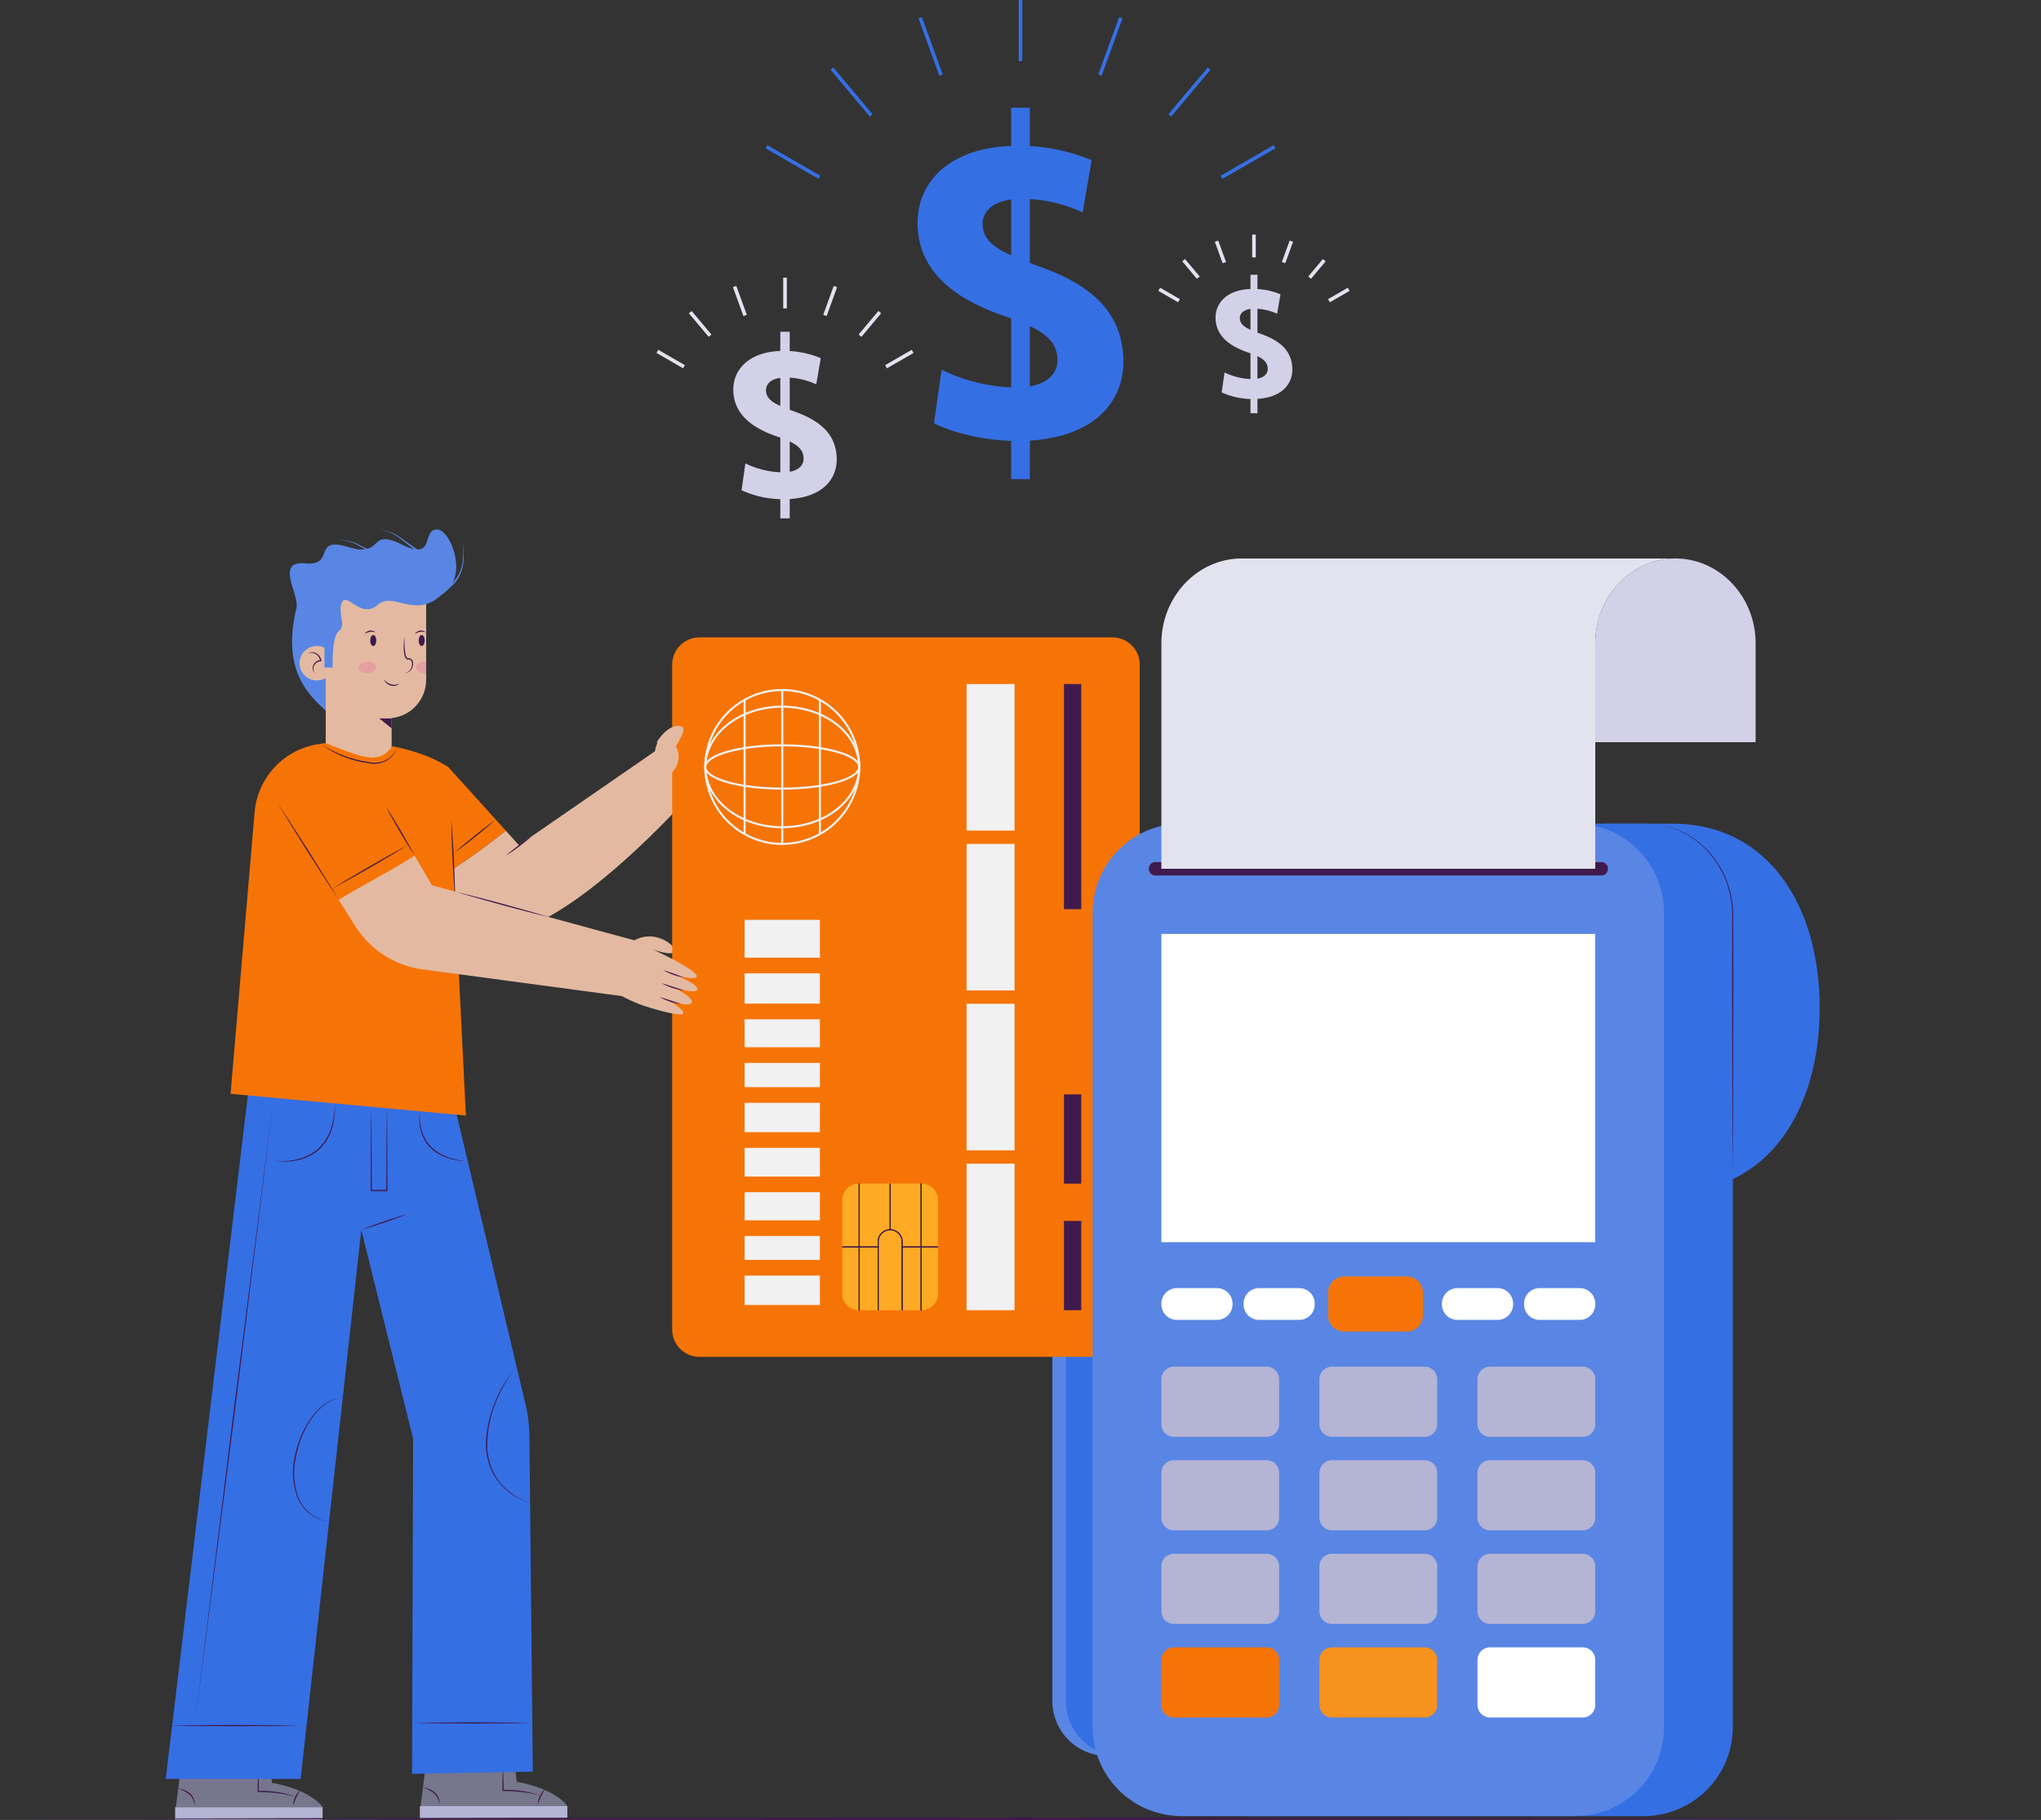 <svg id="Grupo_4021" data-name="Grupo 4021" xmlns="http://www.w3.org/2000/svg" xmlns:xlink="http://www.w3.org/1999/xlink" width="565.491" height="504.173" viewBox="0 0 565.491 504.173">
  <rect x="0" y="0" width="565.491" height="504.173" fill="#333333" stroke="none"/>
  <defs>
    <clipPath id="clip-path">
      <rect id="Rectángulo_4726" data-name="Rectángulo 4726" width="565.491" height="504.173" fill="none"/>
    </clipPath>
    <clipPath id="clip-path-2">
      <path id="Trazado_4238" data-name="Trazado 4238" d="M82.7,124.607a10.827,10.827,0,0,0-10.787,10.85v21.1A10.655,10.655,0,0,0,82.7,167.2h6.244a10.655,10.655,0,0,0,10.787-10.648v-21.1a10.827,10.827,0,0,0-10.787-10.85Z" transform="translate(-71.91 -124.607)" fill="none"/>
    </clipPath>
  </defs>
  <g id="Grupo_4016" data-name="Grupo 4016">
    <g id="Grupo_4015" data-name="Grupo 4015" clip-path="url(#clip-path)">
      <path id="Trazado_4174" data-name="Trazado 4174" d="M247.518,436.262h10.423V196.744H247.518a15.2,15.2,0,0,0-15.195,15.194V421.067a15.2,15.2,0,0,0,15.195,15.195" transform="translate(59.254 50.18)" fill="#5986e4"/>
      <path id="Trazado_4175" data-name="Trazado 4175" d="M250.486,436.262h10.423V196.744H250.486a15.2,15.2,0,0,0-15.195,15.194V421.067a15.2,15.2,0,0,0,15.195,15.195" transform="translate(60.011 50.18)" fill="#356fe4"/>
      <path id="Trazado_4176" data-name="Trazado 4176" d="M145.534,210.375s5.29,1.851,5.99.5-6.148-7.163-12.522-2.231" transform="translate(35.453 52.717)" fill="#e3baa1"/>
      <path id="Trazado_4177" data-name="Trazado 4177" d="M73.934,167.076c-4.985-4.55-12.2-11.452-8.123-28.4.941-3.765-6.1-13.221,2.442-12.415s1.795-7.666,11.913-4.528,5.255-5.48,14.825-.7,5.334-4.32,9.884-4.163,11.743,20.708-7.228,19.61c-6.264-.471-6.721,4.706-11.434.941s-3.773,5.02-7.538,3.451-2.459,11.452-2.459,11.452Z" transform="translate(16.317 29.808)" fill="#5986e4"/>
      <path id="Trazado_4178" data-name="Trazado 4178" d="M159.672,177.037c3.09-2.039,9.793-8.133,9.236-9.069s-5.142,1.4-5.142,1.4,4.639-3.663,3.884-4.986-6.01,1.768-6.01,1.768,4.827-4.091,3.75-5.088-6.33,2.736-6.33,2.736,4.12-3.724,3.3-4.528-6.561,2.122-12.833,6.088c0,0,4.429-3.434,3.674-4.757s-9.354,1.268-8.679,9.3" transform="translate(36.852 40.588)" fill="#e3baa1"/>
      <path id="Trazado_4179" data-name="Trazado 4179" d="M152.056,180.962s13.856-5.837,12.46-10.492-6.8-13.363-20.131-1.7,7.671,12.19,7.671,12.19" transform="translate(35.696 41.561)" fill="#e3baa1"/>
      <path id="Trazado_4180" data-name="Trazado 4180" d="M105.138,170.381s-22.314-9.612-30.012-1.738l26.446,32.933a185.021,185.021,0,0,0,19.416-13.661Z" transform="translate(19.161 42.222)" fill="#f67406"/>
      <path id="Trazado_4181" data-name="Trazado 4181" d="M119.231,191.843l-3.617-4A185.069,185.069,0,0,1,96.2,201.5l3.2,3.984c4.878,6.076,12.579,12.189,20,9.8,20.41-6.571,48.136-38.305,48.136-38.305l-10.606-11.15Z" transform="translate(24.535 42.295)" fill="#e3baa1"/>
      <path id="Trazado_4182" data-name="Trazado 4182" d="M153.479,165.457s.285-.25.72-.61,1.035-.81,1.623-1.273c.6-.442,1.192-.9,1.637-1.244s.732-.59.732-.59a5.987,5.987,0,0,1-.6.738,13.919,13.919,0,0,1-1.558,1.379,19.914,19.914,0,0,1-1.723,1.153c-.492.282-.835.446-.835.446" transform="translate(39.145 41.252)" fill="#401a4c"/>
      <path id="Trazado_4183" data-name="Trazado 4183" d="M155.713,167.395l5.085-4.187s-.243.339-.66.8a16.5,16.5,0,0,1-1.654,1.569,17.727,17.727,0,0,1-1.86,1.319c-.535.32-.911.5-.911.5" transform="translate(39.715 41.626)" fill="#401a4c"/>
      <path id="Trazado_4184" data-name="Trazado 4184" d="M158.083,169.377s.286-.266.723-.648,1.043-.861,1.638-1.35l1.657-1.314c.453-.358.735-.628.735-.628a5.421,5.421,0,0,1-.6.772,14.731,14.731,0,0,1-1.574,1.447c-.615.476-1.244.927-1.741,1.234s-.841.487-.841.487" transform="translate(40.319 42.195)" fill="#401a4c"/>
      <path id="Trazado_4185" data-name="Trazado 4185" d="M277.941,148.259V332.434A7.566,7.566,0,0,1,270.375,340H155.956a7.566,7.566,0,0,1-7.565-7.567V148.259a7.566,7.566,0,0,1,7.565-7.567H270.375a7.566,7.566,0,0,1,7.567,7.567" transform="translate(37.847 35.884)" fill="#f67406"/>
      <path id="Trazado_4186" data-name="Trazado 4186" d="M194.932,278.8v-1.429a3.332,3.332,0,0,1,3.322-3.322v-12.78h-8.582V278.8Z" transform="translate(48.376 66.636)" fill="#ffaa24"/>
      <rect id="Rectángulo_4705" data-name="Rectángulo 4705" width="5.26" height="17.532" transform="translate(238.049 345.434)" fill="#ffaa24"/>
      <path id="Trazado_4187" data-name="Trazado 4187" d="M190.629,261.266h-.094a4.613,4.613,0,0,0-4.612,4.614V278.8h4.706Z" transform="translate(47.42 66.636)" fill="#ffaa24"/>
      <rect id="Rectángulo_4706" data-name="Rectángulo 4706" width="5.26" height="17.532" transform="translate(249.952 345.434)" fill="#ffaa24"/>
      <path id="Trazado_4188" data-name="Trazado 4188" d="M196.51,274.046a3.332,3.332,0,0,1,3.322,3.322V278.8h5.26V261.266H196.51Z" transform="translate(50.12 66.636)" fill="#ffaa24"/>
      <path id="Trazado_4189" data-name="Trazado 4189" d="M208.053,278.8V265.88a4.614,4.614,0,0,0-4.614-4.614h-.092V278.8Z" transform="translate(51.864 66.636)" fill="#ffaa24"/>
      <path id="Trazado_4190" data-name="Trazado 4190" d="M185.923,275.235v12.918a4.614,4.614,0,0,0,4.614,4.614h.093V275.235Z" transform="translate(47.42 70.199)" fill="#ffaa24"/>
      <path id="Trazado_4191" data-name="Trazado 4191" d="M203.347,292.767h.093a4.613,4.613,0,0,0,4.612-4.614V275.235h-4.705Z" transform="translate(51.864 70.199)" fill="#ffaa24"/>
      <path id="Trazado_4192" data-name="Trazado 4192" d="M193.863,274.77v18.963h6.644V274.77a3.322,3.322,0,0,0-6.644,0" transform="translate(49.445 69.233)" fill="#ffaa24"/>
      <path id="Trazado_4193" data-name="Trazado 4193" d="M189.673,261.266V278.8h5.259v-1.431a3.331,3.331,0,0,1,3.321-3.321v-12.78" transform="translate(48.376 66.636)" fill="none" stroke="#401a4c" stroke-width="0.283"/>
      <path id="Trazado_4194" data-name="Trazado 4194" d="M194.932,292.767V275.235h-5.26v17.532" transform="translate(48.376 70.199)" fill="none" stroke="#401a4c" stroke-width="0.283"/>
      <path id="Trazado_4195" data-name="Trazado 4195" d="M185.923,278.8h4.706V261.266h-.093" transform="translate(47.42 66.636)" fill="none" stroke="#401a4c" stroke-width="0.283"/>
      <path id="Trazado_4196" data-name="Trazado 4196" d="M204.416,292.767V275.235h-5.26v17.532" transform="translate(50.795 70.199)" fill="none" stroke="#401a4c" stroke-width="0.283"/>
      <path id="Trazado_4197" data-name="Trazado 4197" d="M196.51,261.266v12.78a3.331,3.331,0,0,1,3.322,3.321V278.8h5.26V261.266" transform="translate(50.12 66.636)" fill="none" stroke="#401a4c" stroke-width="0.283"/>
      <path id="Trazado_4198" data-name="Trazado 4198" d="M203.44,261.266h-.093V278.8h4.706" transform="translate(51.864 66.636)" fill="none" stroke="#401a4c" stroke-width="0.283"/>
      <path id="Trazado_4199" data-name="Trazado 4199" d="M190.536,292.767h.093V275.235h-4.706" transform="translate(47.42 70.199)" fill="none" stroke="#401a4c" stroke-width="0.283"/>
      <path id="Trazado_4200" data-name="Trazado 4200" d="M208.053,275.235h-4.705v17.532h.092" transform="translate(51.864 70.199)" fill="none" stroke="#401a4c" stroke-width="0.283"/>
      <path id="Trazado_4201" data-name="Trazado 4201" d="M200.507,293.732V274.77a3.322,3.322,0,0,0-6.644,0v18.963" transform="translate(49.445 69.233)" fill="none" stroke="#401a4c" stroke-width="0.283"/>
      <rect id="Rectángulo_4707" data-name="Rectángulo 4707" width="13.287" height="40.6" transform="translate(267.807 322.366)" fill="#f1f1f1"/>
      <rect id="Rectángulo_4708" data-name="Rectángulo 4708" width="13.287" height="40.6" transform="translate(267.807 278.076)" fill="#f1f1f1"/>
      <rect id="Rectángulo_4709" data-name="Rectángulo 4709" width="13.287" height="40.6" transform="translate(267.807 233.785)" fill="#f1f1f1"/>
      <rect id="Rectángulo_4710" data-name="Rectángulo 4710" width="13.287" height="40.6" transform="translate(267.807 189.494)" fill="#f1f1f1"/>
      <rect id="Rectángulo_4711" data-name="Rectángulo 4711" width="20.854" height="8.16" transform="translate(206.307 353.372)" fill="#f1f1f1"/>
      <rect id="Rectángulo_4712" data-name="Rectángulo 4712" width="20.854" height="6.625" transform="translate(206.307 342.404)" fill="#f1f1f1"/>
      <rect id="Rectángulo_4713" data-name="Rectángulo 4713" width="20.854" height="7.785" transform="translate(206.307 330.276)" fill="#f1f1f1"/>
      <rect id="Rectángulo_4714" data-name="Rectángulo 4714" width="20.854" height="7.944" transform="translate(206.307 317.99)" fill="#f1f1f1"/>
      <rect id="Rectángulo_4715" data-name="Rectángulo 4715" width="20.854" height="8.131" transform="translate(206.307 305.516)" fill="#f1f1f1"/>
      <rect id="Rectángulo_4716" data-name="Rectángulo 4716" width="20.854" height="6.712" transform="translate(206.307 294.463)" fill="#f1f1f1"/>
      <rect id="Rectángulo_4717" data-name="Rectángulo 4717" width="20.854" height="7.746" transform="translate(206.307 282.373)" fill="#f1f1f1"/>
      <rect id="Rectángulo_4718" data-name="Rectángulo 4718" width="20.854" height="8.382" transform="translate(206.307 269.648)" fill="#f1f1f1"/>
      <rect id="Rectángulo_4719" data-name="Rectángulo 4719" width="20.854" height="10.483" transform="translate(206.307 254.823)" fill="#f1f1f1"/>
      <rect id="Rectángulo_4720" data-name="Rectángulo 4720" width="4.798" height="24.73" transform="translate(294.79 338.236)" fill="#401a4c"/>
      <rect id="Rectángulo_4721" data-name="Rectángulo 4721" width="4.798" height="24.73" transform="translate(294.79 303.173)" fill="#401a4c"/>
      <rect id="Rectángulo_4722" data-name="Rectángulo 4722" width="4.798" height="62.376" transform="translate(294.79 189.494)" fill="#401a4c"/>
      <path id="Trazado_4202" data-name="Trazado 4202" d="M177.021,152.308a21.315,21.315,0,1,1-21.315,21.315,21.314,21.314,0,0,1,21.315-21.315" transform="translate(39.713 38.846)" fill="#f67406"/>
      <path id="Trazado_4203" data-name="Trazado 4203" d="M177.021,152.308a21.315,21.315,0,1,1-21.315,21.315A21.314,21.314,0,0,1,177.021,152.308Z" transform="translate(39.713 38.846)" fill="none" stroke="#f1f1f1" stroke-width="0.567"/>
      <path id="Trazado_4204" data-name="Trazado 4204" d="M177.021,155.984c11.772,0,21.315,7.478,21.315,16.7s-9.542,16.7-21.315,16.7-21.315-7.478-21.315-16.7,9.542-16.7,21.315-16.7" transform="translate(39.713 39.784)" fill="#f67406"/>
      <path id="Trazado_4205" data-name="Trazado 4205" d="M177.021,155.984c11.772,0,21.315,7.478,21.315,16.7s-9.542,16.7-21.315,16.7-21.315-7.478-21.315-16.7S165.248,155.984,177.021,155.984Z" transform="translate(39.713 39.784)" fill="none" stroke="#f1f1f1" stroke-width="0.567"/>
      <path id="Trazado_4206" data-name="Trazado 4206" d="M177.021,164.513c11.772,0,21.315,2.686,21.315,6s-9.542,6-21.315,6-21.315-2.686-21.315-6,9.542-6,21.315-6" transform="translate(39.713 41.959)" fill="#f67406"/>
      <ellipse id="Elipse_205" data-name="Elipse 205" cx="21.315" cy="5.998" rx="21.315" ry="5.998" transform="translate(195.419 206.472)" fill="none" stroke="#f1f1f1" stroke-width="0.567"/>
      <line id="Línea_274" data-name="Línea 274" y1="42.534" transform="translate(216.734 191.251)" fill="#f67406"/>
      <line id="Línea_275" data-name="Línea 275" y1="42.534" transform="translate(216.734 191.251)" fill="none" stroke="#f1f1f1" stroke-width="0.567"/>
      <line id="Línea_276" data-name="Línea 276" y1="37.114" transform="translate(206.307 193.96)" fill="#f67406"/>
      <line id="Línea_277" data-name="Línea 277" y1="37.114" transform="translate(206.307 193.96)" fill="none" stroke="#f1f1f1" stroke-width="0.567"/>
      <line id="Línea_278" data-name="Línea 278" y1="37.114" transform="translate(227.161 193.96)" fill="#f67406"/>
      <line id="Línea_279" data-name="Línea 279" y1="37.114" transform="translate(227.161 193.96)" fill="none" stroke="#f1f1f1" stroke-width="0.567"/>
      <path id="Trazado_4207" data-name="Trazado 4207" d="M40.194,390.238,38.836,401.1h40.64s-2.825-4.673-14.018-6.737l-.434-3.8Z" transform="translate(9.905 99.531)" fill="#76768c"/>
      <rect id="Rectángulo_4723" data-name="Rectángulo 4723" width="40.858" height="3.478" transform="translate(48.523 500.635)" fill="#b4b4d5"/>
      <path id="Trazado_4208" data-name="Trazado 4208" d="M39.314,394.8a5.573,5.573,0,0,1,1.118.193,5.764,5.764,0,0,1,2.218,1.186,4.34,4.34,0,0,1,.842,1.074,2.226,2.226,0,0,1,.251.576,2.254,2.254,0,0,1,.141.541,2.91,2.91,0,0,1,.053.826c0,.2-.008.31-.008.31a6.383,6.383,0,0,0-.238-1.088,3.763,3.763,0,0,0-.466-1.009,3.988,3.988,0,0,0-.815-.966,7.175,7.175,0,0,0-2.043-1.261,9.025,9.025,0,0,0-1.053-.382" transform="translate(10.027 100.694)" fill="#401a4c"/>
      <path id="Trazado_4209" data-name="Trazado 4209" d="M57.051,389.892q.151,3.477.164,6.954l-.168-.164a34.8,34.8,0,0,1,5.314.328,19.213,19.213,0,0,1,5.122,1.4,24.339,24.339,0,0,0-5.161-1.093,47.1,47.1,0,0,0-5.267-.3.168.168,0,0,1-.168-.164q.009-3.477.164-6.954" transform="translate(14.509 99.442)" fill="#401a4c"/>
      <path id="Trazado_4210" data-name="Trazado 4210" d="M66.687,395.159s-.163.254-.379.64a15.546,15.546,0,0,0-.743,1.424,12.977,12.977,0,0,0-.606,1.486c-.152.414-.235.705-.235.705s0-.075,0-.206a3.436,3.436,0,0,1,.038-.547,4.824,4.824,0,0,1,.164-.757,8,8,0,0,1,.315-.832,6.343,6.343,0,0,1,.9-1.391,4.315,4.315,0,0,1,.541-.523" transform="translate(16.508 100.786)" fill="#401a4c"/>
      <path id="Trazado_4211" data-name="Trazado 4211" d="M94.221,390l-1.358,10.866H133.5s-2.825-4.673-14.018-6.737l-.434-3.8Z" transform="translate(23.685 99.471)" fill="#76768c"/>
      <rect id="Rectángulo_4724" data-name="Rectángulo 4724" width="40.857" height="3.478" transform="translate(116.331 500.34)" fill="#b4b4d5"/>
      <path id="Trazado_4212" data-name="Trazado 4212" d="M93.341,394.565a5.574,5.574,0,0,1,1.118.193,5.745,5.745,0,0,1,2.218,1.186,4.316,4.316,0,0,1,.842,1.074,2.224,2.224,0,0,1,.251.576,2.252,2.252,0,0,1,.141.541,2.966,2.966,0,0,1,.054.826c-.005.2-.009.31-.009.31a6.38,6.38,0,0,0-.238-1.088,3.763,3.763,0,0,0-.466-1.009,3.987,3.987,0,0,0-.815-.966,7.174,7.174,0,0,0-2.043-1.261,8.928,8.928,0,0,0-1.053-.382" transform="translate(23.807 100.634)" fill="#401a4c"/>
      <path id="Trazado_4213" data-name="Trazado 4213" d="M111.078,389.657q.151,3.477.164,6.954l-.168-.164a34.823,34.823,0,0,1,5.314.328,19.215,19.215,0,0,1,5.122,1.4,24.343,24.343,0,0,0-5.161-1.093,47.1,47.1,0,0,0-5.267-.3.168.168,0,0,1-.168-.164q.009-3.477.164-6.954" transform="translate(28.289 99.383)" fill="#401a4c"/>
      <path id="Trazado_4214" data-name="Trazado 4214" d="M120.714,394.924s-.163.254-.379.64a15.565,15.565,0,0,0-.743,1.425,12.962,12.962,0,0,0-.606,1.485c-.152.415-.235.707-.235.707s0-.075,0-.207a3.43,3.43,0,0,1,.038-.546,4.822,4.822,0,0,1,.164-.757,8.277,8.277,0,0,1,.314-.832,6.39,6.39,0,0,1,.9-1.391,4.322,4.322,0,0,1,.541-.523" transform="translate(30.288 100.726)" fill="#401a4c"/>
      <path id="Trazado_4215" data-name="Trazado 4215" d="M60.2,236.124,36.585,432.587h37.38L90.772,280.459l14.367,57.891-.313,92.84,33.468-.634-.948-93.058a38.928,38.928,0,0,0-1.053-8.608l-22.05-92.765Z" transform="translate(9.331 60.224)" fill="#356fe4"/>
      <path id="Trazado_4216" data-name="Trazado 4216" d="M37.278,380.923l5.705-.1,12.551-.082,12.551.082,5.7.1-5.7.1-12.551.082-12.551-.082-5.705-.1" transform="translate(9.508 97.11)" fill="#401a4c"/>
      <path id="Trazado_4217" data-name="Trazado 4217" d="M91.3,380.342l5.162-.1,11.354-.082,11.356.082,5.162.1-5.162.1-11.356.083-11.354-.083-5.162-.1" transform="translate(23.287 96.962)" fill="#401a4c"/>
      <path id="Trazado_4218" data-name="Trazado 4218" d="M64.856,242.314,54.1,329.294c-5.554,43.469-11.108,86.936-11.108,86.936l10.756-86.98c5.555-43.469,11.108-86.936,11.108-86.936" transform="translate(10.965 61.803)" fill="#401a4c"/>
      <path id="Trazado_4219" data-name="Trazado 4219" d="M60.413,259.434a17.638,17.638,0,0,0,4.217,0,15.421,15.421,0,0,0,2.009-.333,19.414,19.414,0,0,0,2.178-.634l1.089-.492.552-.256.517-.333c.343-.227.7-.435,1.038-.68l.933-.832a4.725,4.725,0,0,0,.856-.906l.783-.964c.42-.705.821-1.414,1.18-2.11.27-.74.532-1.455.779-2.134.182-.7.3-1.374.432-1.993.065-.309.127-.606.186-.887.026-.287.05-.562.073-.817.043-.513.08-.963.112-1.33.063-.739.1-1.163.1-1.163s-.014.425-.038,1.166c-.013.37-.028.822-.044,1.339-.01.26-.02.536-.031.825q-.075.433-.158.9c-.119.625-.215,1.314-.378,2.028-.238.7-.489,1.428-.748,2.186-.359.717-.762,1.447-1.187,2.175l-.8,1a4.858,4.858,0,0,1-.874.941l-.97.848c-.346.25-.719.461-1.073.69l-.535.335-.569.257c-.379.167-.749.344-1.121.492a15.879,15.879,0,0,1-2.23.6,15.662,15.662,0,0,1-2.046.28,17.729,17.729,0,0,1-3.079-.043,10.518,10.518,0,0,1-1.156-.154" transform="translate(15.408 62.122)" fill="#401a4c"/>
      <path id="Trazado_4220" data-name="Trazado 4220" d="M81.987,244.435c.138,7.678.113,15.358.167,23.036l-.167-.167h4.346l-.168.168c.055-7.678.029-15.358.168-23.036.139,7.678.114,15.358.168,23.036a.167.167,0,0,1-.166.168H81.987a.165.165,0,0,1-.167-.164v0c.054-7.678.029-15.358.167-23.036" transform="translate(20.868 62.343)" fill="#401a4c"/>
      <path id="Trazado_4221" data-name="Trazado 4221" d="M92.756,245.3a7.583,7.583,0,0,0-.069.92c-.02.292,0,.649,0,1.056.043.405.045.866.131,1.359a11.442,11.442,0,0,0,.309,1.581,13.584,13.584,0,0,0,.579,1.693,9.566,9.566,0,0,0,.911,1.676,10.153,10.153,0,0,0,1.23,1.534,16.769,16.769,0,0,0,1.494,1.281c.562.326,1.087.705,1.648.97l1.649.715,1.554.443a7.642,7.642,0,0,0,1.332.307l1.043.179.91.157-.917-.1-1.057-.112-.651-.07-.705-.169-1.59-.392-1.7-.684c-.577-.264-1.122-.645-1.7-.975a16.811,16.811,0,0,1-1.556-1.305,10.451,10.451,0,0,1-1.254-1.6,9.836,9.836,0,0,1-.917-1.738,11.062,11.062,0,0,1-.546-1.751,11.637,11.637,0,0,1-.256-1.619,11.838,11.838,0,0,1-.06-1.381c.025-.41.026-.768.067-1.062a7.583,7.583,0,0,1,.128-.915" transform="translate(23.608 62.564)" fill="#401a4c"/>
      <path id="Trazado_4222" data-name="Trazado 4222" d="M79.76,272.332l1.96-.773c1.18-.454,2.767-1.013,4.358-1.569,1.6-.531,3.2-1.059,4.408-1.421l2.024-.584-1.96.773c-1.18.454-2.767,1.013-4.358,1.568-1.6.532-3.2,1.059-4.408,1.421l-2.024.585" transform="translate(20.343 68.35)" fill="#401a4c"/>
      <rect id="Rectángulo_4725" data-name="Rectángulo 4725" width="18.256" height="33.034" transform="translate(90.251 178.99)" fill="#e3baa1"/>
      <path id="Trazado_4223" data-name="Trazado 4223" d="M83.685,158.547h3.478v2.8Z" transform="translate(21.344 40.438)" fill="#401a4c"/>
      <path id="Trazado_4224" data-name="Trazado 4224" d="M99.728,156.555A10.657,10.657,0,0,1,88.941,167.2H82.7A10.657,10.657,0,0,1,71.91,156.555v-21.1A10.826,10.826,0,0,1,82.7,124.608h6.244a10.826,10.826,0,0,1,10.787,10.847Z" transform="translate(18.341 31.781)" fill="#e3baa1"/>
      <path id="Trazado_4225" data-name="Trazado 4225" d="M75.666,147.208a4.768,4.768,0,1,1-4.765-4.616,4.693,4.693,0,0,1,4.765,4.616" transform="translate(16.868 36.368)" fill="#e3baa1"/>
      <path id="Trazado_4226" data-name="Trazado 4226" d="M83.4,141.686c0,.843-.371,1.527-.83,1.527s-.83-.684-.83-1.527.372-1.526.83-1.526.83.683.83,1.526" transform="translate(20.848 35.748)" fill="#401a4c"/>
      <path id="Trazado_4227" data-name="Trazado 4227" d="M94.092,141.686c0,.843-.371,1.527-.83,1.527s-.83-.684-.83-1.527.372-1.526.83-1.526.83.683.83,1.526" transform="translate(23.575 35.748)" fill="#401a4c"/>
      <path id="Trazado_4228" data-name="Trazado 4228" d="M89.307,140.528s-.008.779.035,1.942c.014.581.059,1.258.132,1.974a8.031,8.031,0,0,0,.182,1.086,1.7,1.7,0,0,0,.449.907c.1.087.22.05.466.06a1.12,1.12,0,0,1,.629.238,1.564,1.564,0,0,1,.531,1.1,2.719,2.719,0,0,1-.619,1.944,2.458,2.458,0,0,1-1.19.788,2.623,2.623,0,0,1-.526.108,2.58,2.58,0,0,0,2.029-2.806A1.268,1.268,0,0,0,91,147a.791.791,0,0,0-.437-.157c-.075-.014-.176.011-.289.005a.616.616,0,0,1-.37-.117,1.93,1.93,0,0,1-.572-1.122,8.4,8.4,0,0,1-.163-1.132,17.078,17.078,0,0,1-.028-2c.054-1.17.167-1.942.167-1.942" transform="translate(22.731 35.842)" fill="#401a4c"/>
      <path id="Trazado_4229" data-name="Trazado 4229" d="M80.481,140.16a1.8,1.8,0,0,1,.338-.419,2.182,2.182,0,0,1,1.074-.537,2.252,2.252,0,0,1,.656,0,1.8,1.8,0,0,1,.533.181,2.651,2.651,0,0,1,.441.309,4.057,4.057,0,0,0-.507-.12,2.7,2.7,0,0,0-1.064-.023,4.143,4.143,0,0,0-1.471.606" transform="translate(20.527 35.498)" fill="#401a4c"/>
      <path id="Trazado_4230" data-name="Trazado 4230" d="M91.564,140.16a1.8,1.8,0,0,1,.338-.419,2.182,2.182,0,0,1,1.074-.537,2.252,2.252,0,0,1,.656,0,1.8,1.8,0,0,1,.533.181,2.651,2.651,0,0,1,.441.309,4.057,4.057,0,0,0-.507-.12,2.7,2.7,0,0,0-1.064-.023,4.143,4.143,0,0,0-1.471.606" transform="translate(23.354 35.498)" fill="#401a4c"/>
      <path id="Trazado_4231" data-name="Trazado 4231" d="M84.743,149.948a5.036,5.036,0,0,0,.562.552,3.815,3.815,0,0,0,1.433.83,2.4,2.4,0,0,0,.86.123,3.23,3.23,0,0,0,.771-.11,4.808,4.808,0,0,0,.751-.238l-.179.127a2.288,2.288,0,0,1-.506.3,2.173,2.173,0,0,1-.374.141,1.972,1.972,0,0,1-.441.088,2.665,2.665,0,0,1-.983-.09,3.111,3.111,0,0,1-1.476-1.032,3.021,3.021,0,0,1-.418-.69" transform="translate(21.614 38.244)" fill="#401a4c"/>
      <path id="Trazado_4232" data-name="Trazado 4232" d="M70.043,149.8a2.085,2.085,0,0,1-.441-.433,1.858,1.858,0,0,1-.255-.579,2.088,2.088,0,0,1,.154-1.258,2.4,2.4,0,0,1,2.056-1.4l-.168.21a3.169,3.169,0,0,0-.408-1.078,2.457,2.457,0,0,0-.828-.789,2.531,2.531,0,0,0-1.114-.344,2.049,2.049,0,0,0-1.17.216,2.365,2.365,0,0,1,2.415-.114,2.829,2.829,0,0,1,1.455,2.044.176.176,0,0,1-.138.207l-.029,0a2.1,2.1,0,0,0-1.064.331,2.3,2.3,0,0,0-.761.831,1.9,1.9,0,0,0-.23,1.112,1.732,1.732,0,0,0,.159.562,2.008,2.008,0,0,0,.366.477" transform="translate(17.31 36.716)" fill="#401a4c"/>
      <path id="Trazado_4233" data-name="Trazado 4233" d="M74.924,164.365c.763-.127,1.545-.242,2.344-.34,11.563,4.675,14.886,5.585,18.473.88,10.755,2.126,15.574,5.865,15.574,5.865l4.787,96.438-65.2-6.031L57.562,183.2a20.888,20.888,0,0,1,17.362-18.836" transform="translate(12.982 41.835)" fill="#f67406"/>
      <path id="Trazado_4234" data-name="Trazado 4234" d="M70.813,164.176a25.845,25.845,0,0,0,3.026,1.775,30.308,30.308,0,0,0,3.194,1.433,28.052,28.052,0,0,0,3.321,1.087c.561.159,1.132.271,1.7.4s1.147.2,1.719.3l.014,0a7.527,7.527,0,0,0,4.883-.382,6.8,6.8,0,0,0,3.3-3.653A6.628,6.628,0,0,1,88.778,169a7.5,7.5,0,0,1-5.06.5l.013,0c-.581-.1-1.168-.164-1.745-.29s-1.153-.249-1.721-.412a28.5,28.5,0,0,1-3.345-1.136,26.4,26.4,0,0,1-6.107-3.489" transform="translate(18.061 41.873)" fill="#401a4c"/>
      <path id="Trazado_4235" data-name="Trazado 4235" d="M99.616,180.712s.109,1.428.274,3.572.31,5,.462,7.865c.128,2.862.25,5.723.306,7.872s.074,3.582.074,3.582-.109-1.428-.274-3.572-.31-5-.462-7.865c-.127-2.862-.25-5.724-.3-7.872s-.075-3.582-.075-3.582" transform="translate(25.407 46.091)" fill="#401a4c"/>
      <path id="Trazado_4236" data-name="Trazado 4236" d="M84.053,147.667c0,.877-1.091,1.588-2.435,1.588s-2.435-.71-2.435-1.588,1.089-1.588,2.435-1.588,2.435.71,2.435,1.588" transform="translate(20.196 37.258)" fill="#e39fa1"/>
    </g>
  </g>
  <g id="Grupo_4018" data-name="Grupo 4018" transform="translate(90.251 156.388)">
    <g id="Grupo_4017" data-name="Grupo 4017" clip-path="url(#clip-path-2)">
      <path id="Trazado_4237" data-name="Trazado 4237" d="M96.685,147.667c0,.877-1.091,1.588-2.435,1.588s-2.435-.71-2.435-1.588,1.089-1.588,2.435-1.588,2.435.71,2.435,1.588" transform="translate(-66.833 -119.131)" fill="#e39fa1"/>
    </g>
  </g>
  <g id="Grupo_4020" data-name="Grupo 4020">
    <g id="Grupo_4019" data-name="Grupo 4019" clip-path="url(#clip-path)">
      <path id="Trazado_4239" data-name="Trazado 4239" d="M140.787,224.486c3.391,1.486,12.15,3.8,12.632,2.824s-3.968-3.556-3.968-3.556,5.6,1.9,6.3.551-4.75-4.084-4.75-4.084,6.058,1.829,6.309.382-5.737-3.825-5.737-3.825,5.365,1.433,5.6.311-5.347-4.353-12.085-7.463" transform="translate(35.908 53.465)" fill="#e3baa1"/>
      <path id="Trazado_4240" data-name="Trazado 4240" d="M134.419,220.545S146.849,229,150,225.3s7.519-12.976-9.516-17.823-6.063,13.065-6.063,13.065" transform="translate(33.397 52.706)" fill="#e3baa1"/>
      <path id="Trazado_4241" data-name="Trazado 4241" d="M91.153,180.193c-4.979-7.8-22.457-20.769-29.834-.727L78.2,206.219c6.983-4.28,14.272-7.9,21.04-12.227,0,0-5.935-10.429-8.086-13.8" transform="translate(15.639 43.057)" fill="#f67406"/>
      <path id="Trazado_4242" data-name="Trazado 4242" d="M93.177,191.68l-1.349-2.1c-.8-1.269-1.825-2.985-2.846-4.7-1-1.732-2-3.465-2.713-4.784l-1.177-2.208,1.349,2.1c.8,1.269,1.825,2.985,2.846,4.7,1,1.731,2,3.464,2.712,4.783s1.178,2.208,1.178,2.208" transform="translate(21.703 45.369)" fill="#401a4c"/>
      <path id="Trazado_4243" data-name="Trazado 4243" d="M61.319,177.3s1.088,1.652,2.718,4.129l5.872,9.152,5.734,9.24,2.557,4.232s-1.088-1.652-2.718-4.129c-1.6-2.5-3.738-5.825-5.872-9.153l-5.734-9.24L61.319,177.3" transform="translate(15.639 45.221)" fill="#401a4c"/>
      <path id="Trazado_4244" data-name="Trazado 4244" d="M100.615,197.077l-4.806-8.2c-6.768,4.331-14.057,7.947-21.04,12.227l4.592,7.279a26.224,26.224,0,0,0,18.755,12l57.268,7.68L157.5,212.54Z" transform="translate(19.07 48.173)" fill="#e3baa1"/>
      <path id="Trazado_4245" data-name="Trazado 4245" d="M146.4,214.132s.365.1.9.274,1.241.428,1.949.67c.7.266,1.406.511,1.934.7s.894.294.894.294a6.016,6.016,0,0,1-.944-.1,13.922,13.922,0,0,1-2-.557,19.926,19.926,0,0,1-1.906-.821c-.5-.26-.827-.458-.827-.458" transform="translate(37.339 54.615)" fill="#401a4c"/>
      <path id="Trazado_4246" data-name="Trazado 4246" d="M146.066,217.008,152.344,219s-.415-.02-1.032-.118a16.484,16.484,0,0,1-2.216-.536,17.853,17.853,0,0,1-2.117-.843c-.558-.275-.912-.5-.912-.5" transform="translate(37.254 55.348)" fill="#401a4c"/>
      <path id="Trazado_4247" data-name="Trazado 4247" d="M145.649,220.1s.378.1.936.255,1.289.408,2.023.64,1.458.492,2,.678.926.276.926.276a5.447,5.447,0,0,1-.973-.082,15.26,15.26,0,0,1-2.071-.535c-.732-.259-1.453-.541-1.98-.791s-.866-.442-.866-.442" transform="translate(37.148 56.137)" fill="#401a4c"/>
      <path id="Trazado_4248" data-name="Trazado 4248" d="M72.266,147.635v5.934h2.282s-.364-8.591,1.753-10.16-.548-5.334.863-8,5.325,4.863,9.879.784,10.939,5.126,19.043-4.183S82.5,121.446,76.3,124.27s-10.345,20.688-4.035,23.365" transform="translate(17.63 31.355)" fill="#5986e4"/>
      <path id="Trazado_4249" data-name="Trazado 4249" d="M145.01,164.7c3.433-5.456,7.156-4.872,7.348-3.663s-2.075,4.862-2.075,4.862a5.935,5.935,0,0,1-1.714,7.7" transform="translate(36.985 40.865)" fill="#e3baa1"/>
      <path id="Trazado_4250" data-name="Trazado 4250" d="M73.248,198.691l3.266-2c1.965-1.187,4.609-2.731,7.255-4.27,2.658-1.517,5.319-3.031,7.332-4.135l3.365-1.824-3.264,2c-1.965,1.187-4.61,2.731-7.255,4.268-2.658,1.517-5.32,3.031-7.333,4.135l-3.365,1.824" transform="translate(18.682 47.558)" fill="#401a4c"/>
      <path id="Trazado_4251" data-name="Trazado 4251" d="M100.222,190.192l1.738-1.526c1.05-.906,2.48-2.078,3.912-3.247,1.448-1.148,2.9-2.294,4.01-3.125l1.864-1.369-1.738,1.526c-1.049.906-2.48,2.078-3.912,3.246-1.448,1.15-2.9,2.294-4.01,3.125l-1.864,1.371" transform="translate(25.562 46.145)" fill="#401a4c"/>
      <path id="Trazado_4252" data-name="Trazado 4252" d="M100.5,196.808l4.186,1.034c2.509.633,5.841,1.52,9.172,2.412,3.325.916,6.647,1.837,9.13,2.563l4.133,1.227-4.186-1.034c-2.509-.631-5.841-1.52-9.172-2.412-3.323-.917-6.647-1.839-9.131-2.563l-4.133-1.227" transform="translate(25.634 50.196)" fill="#401a4c"/>
      <path id="Trazado_4253" data-name="Trazado 4253" d="M111.668,189.962s.415-.375,1.057-.915,1.524-1.222,2.41-1.9c.9-.659,1.8-1.313,2.5-1.776s1.176-.754,1.176-.754-.415.375-1.057.915-1.524,1.222-2.41,1.9c-.9.658-1.8,1.313-2.5,1.775s-1.176.756-1.176.756" transform="translate(28.481 47.087)" fill="#401a4c"/>
      <path id="Trazado_4254" data-name="Trazado 4254" d="M94.937,123.521l-5.272-4.031a11.617,11.617,0,0,0-2.011-1.335,12.9,12.9,0,0,0-1.955-.8,12.477,12.477,0,0,0-2.013-.482,12.677,12.677,0,0,1,2.037.4,13.145,13.145,0,0,1,2.006.728,11.824,11.824,0,0,1,2.095,1.273l5.432,3.817a.267.267,0,0,1-.307.437l-.01-.008" transform="translate(21.344 29.809)" fill="#5986e4"/>
      <path id="Trazado_4255" data-name="Trazado 4255" d="M99.008,131.936a8.276,8.276,0,0,0,1.541-1.409,10.068,10.068,0,0,0,2.166-4.081,17.055,17.055,0,0,0,.4-4.688,20.446,20.446,0,0,0-.184-2.149,20.384,20.384,0,0,1,.27,2.144,17.14,17.14,0,0,1-.217,4.755,10.405,10.405,0,0,1-2.085,4.31,8.926,8.926,0,0,1-1.581,1.556l-.006.005a.267.267,0,1,1-.307-.437l.009-.006" transform="translate(25.221 30.506)" fill="#5986e4"/>
      <path id="Trazado_4256" data-name="Trazado 4256" d="M86.421,124.067l-5.813-3.2a11.587,11.587,0,0,0-2.186-1.02,12.861,12.861,0,0,0-2.053-.5,12.584,12.584,0,0,0-2.061-.178,12.619,12.619,0,0,1,2.073.1,13.149,13.149,0,0,1,2.091.422,11.852,11.852,0,0,1,2.262.946l5.938,2.968a.267.267,0,0,1-.238.478l-.011-.006" transform="translate(18.952 30.391)" fill="#5986e4"/>
      <path id="Trazado_4257" data-name="Trazado 4257" d="M372.984,283.864H354.262V181.808h18.722c26.665,0,40.832,22.846,40.832,51.028s-14.167,51.028-40.832,51.028" transform="translate(90.355 46.37)" fill="#356fe4"/>
      <path id="Trazado_4258" data-name="Trazado 4258" d="M281.038,456.733h109.01A24.649,24.649,0,0,0,414.7,432.084V206.457a24.649,24.649,0,0,0-24.648-24.649H281.038a24.649,24.649,0,0,0-24.649,24.649V432.084a24.649,24.649,0,0,0,24.649,24.649" transform="translate(65.392 46.37)" fill="#356fe4"/>
      <path id="Trazado_4259" data-name="Trazado 4259" d="M386.871,279.668s-.038-6.792-.1-16.982c-.023-10.19-.053-23.776-.082-37.362.006-3.4.014-6.792.021-10.136,0-1.672.008-3.331.011-4.969s.03-3.251-.068-4.842a26.165,26.165,0,0,0-2.119-8.833,25.545,25.545,0,0,0-4.4-6.86,24.227,24.227,0,0,0-10.108-6.726,22.539,22.539,0,0,0-3.341-.83l-1.2-.2,1.2.19a22.487,22.487,0,0,1,3.357.788,23.611,23.611,0,0,1,4.866,2.239,26.042,26.042,0,0,1,2.718,1.88,27.173,27.173,0,0,1,2.647,2.534,25.776,25.776,0,0,1,4.47,6.9,26.435,26.435,0,0,1,2.178,8.913c.1,1.588.083,3.22.089,4.853s.006,3.3.01,4.969c.008,3.343.015,6.74.023,10.136-.03,13.586-.06,27.172-.083,37.362-.058,10.19-.1,16.982-.1,16.982" transform="translate(93.218 46.4)" fill="#401a4c"/>
      <path id="Trazado_4260" data-name="Trazado 4260" d="M265.86,456.733H374.87a24.649,24.649,0,0,0,24.648-24.649V206.457a24.649,24.649,0,0,0-24.648-24.649H265.86a24.649,24.649,0,0,0-24.649,24.649V432.084a24.649,24.649,0,0,0,24.649,24.649" transform="translate(61.521 46.37)" fill="#5986e4"/>
      <rect id="Rectángulo_4727" data-name="Rectángulo 4727" width="120.209" height="85.394" transform="translate(321.781 258.725)" fill="#fff"/>
      <path id="Trazado_4261" data-name="Trazado 4261" d="M340.744,293.123H351.9a4.277,4.277,0,0,0,4.277-4.277v-.24a4.277,4.277,0,0,0-4.277-4.277H340.744a4.277,4.277,0,0,0-4.277,4.277v.24a4.277,4.277,0,0,0,4.277,4.277" transform="translate(85.816 72.519)" fill="#fff"/>
      <path id="Trazado_4262" data-name="Trazado 4262" d="M322.6,293.123h11.152a4.278,4.278,0,0,0,4.277-4.277v-.24a4.277,4.277,0,0,0-4.277-4.277H322.6a4.277,4.277,0,0,0-4.277,4.277v.24a4.277,4.277,0,0,0,4.277,4.277" transform="translate(81.189 72.519)" fill="#fff"/>
      <path id="Trazado_4263" data-name="Trazado 4263" d="M278.81,293.123h11.152a4.277,4.277,0,0,0,4.277-4.277v-.24a4.277,4.277,0,0,0-4.277-4.277H278.81a4.277,4.277,0,0,0-4.277,4.277v.24a4.278,4.278,0,0,0,4.277,4.277" transform="translate(70.02 72.519)" fill="#fff"/>
      <path id="Trazado_4264" data-name="Trazado 4264" d="M260.666,293.123h11.152a4.277,4.277,0,0,0,4.277-4.277v-.24a4.277,4.277,0,0,0-4.277-4.277H260.666a4.277,4.277,0,0,0-4.277,4.277v.24a4.278,4.278,0,0,0,4.277,4.277" transform="translate(65.392 72.519)" fill="#fff"/>
      <path id="Trazado_4265" data-name="Trazado 4265" d="M297.7,297.021h17.271a4.5,4.5,0,0,0,4.5-4.5v-6.27a4.5,4.5,0,0,0-4.5-4.5H297.7a4.5,4.5,0,0,0-4.5,4.5v6.27a4.5,4.5,0,0,0,4.5,4.5" transform="translate(74.781 71.86)" fill="#f67406"/>
      <path id="Trazado_4266" data-name="Trazado 4266" d="M329.663,321.1H355.31a3.49,3.49,0,0,0,3.489-3.489V305.15a3.49,3.49,0,0,0-3.489-3.489H329.663a3.49,3.49,0,0,0-3.489,3.489v12.461a3.49,3.49,0,0,0,3.489,3.489" transform="translate(83.191 76.939)" fill="#b4b4d5"/>
      <path id="Trazado_4267" data-name="Trazado 4267" d="M259.878,321.1h25.647a3.49,3.49,0,0,0,3.489-3.489V305.15a3.49,3.49,0,0,0-3.489-3.489H259.878a3.49,3.49,0,0,0-3.489,3.489v12.461a3.49,3.49,0,0,0,3.489,3.489" transform="translate(65.392 76.939)" fill="#b4b4d5"/>
      <path id="Trazado_4268" data-name="Trazado 4268" d="M294.771,321.1h25.647a3.49,3.49,0,0,0,3.489-3.489V305.15a3.49,3.49,0,0,0-3.489-3.489H294.771a3.49,3.49,0,0,0-3.489,3.489v12.461a3.49,3.49,0,0,0,3.489,3.489" transform="translate(74.292 76.939)" fill="#b4b4d5"/>
      <path id="Trazado_4269" data-name="Trazado 4269" d="M329.663,341.752H355.31a3.49,3.49,0,0,0,3.489-3.489V325.8a3.49,3.49,0,0,0-3.489-3.489H329.663a3.49,3.49,0,0,0-3.489,3.489v12.461a3.49,3.49,0,0,0,3.489,3.489" transform="translate(83.191 82.206)" fill="#b4b4d5"/>
      <path id="Trazado_4270" data-name="Trazado 4270" d="M259.878,341.752h25.647a3.49,3.49,0,0,0,3.489-3.489V325.8a3.49,3.49,0,0,0-3.489-3.489H259.878a3.49,3.49,0,0,0-3.489,3.489v12.461a3.49,3.49,0,0,0,3.489,3.489" transform="translate(65.392 82.206)" fill="#b4b4d5"/>
      <path id="Trazado_4271" data-name="Trazado 4271" d="M294.771,341.752h25.647a3.49,3.49,0,0,0,3.489-3.489V325.8a3.49,3.49,0,0,0-3.489-3.489H294.771a3.49,3.49,0,0,0-3.489,3.489v12.461a3.49,3.49,0,0,0,3.489,3.489" transform="translate(74.292 82.206)" fill="#b4b4d5"/>
      <path id="Trazado_4272" data-name="Trazado 4272" d="M329.663,362.4H355.31a3.49,3.49,0,0,0,3.489-3.489V346.453a3.49,3.49,0,0,0-3.489-3.489H329.663a3.49,3.49,0,0,0-3.489,3.489v12.461a3.49,3.49,0,0,0,3.489,3.489" transform="translate(83.191 87.473)" fill="#b4b4d5"/>
      <path id="Trazado_4273" data-name="Trazado 4273" d="M259.878,362.4h25.647a3.49,3.49,0,0,0,3.489-3.489V346.453a3.49,3.49,0,0,0-3.489-3.489H259.878a3.49,3.49,0,0,0-3.489,3.489v12.461a3.49,3.49,0,0,0,3.489,3.489" transform="translate(65.392 87.473)" fill="#b4b4d5"/>
      <path id="Trazado_4274" data-name="Trazado 4274" d="M294.771,362.4h25.647a3.49,3.49,0,0,0,3.489-3.489V346.453a3.49,3.49,0,0,0-3.489-3.489H294.771a3.49,3.49,0,0,0-3.489,3.489v12.461a3.49,3.49,0,0,0,3.489,3.489" transform="translate(74.292 87.473)" fill="#b4b4d5"/>
      <path id="Trazado_4275" data-name="Trazado 4275" d="M329.663,383.055H355.31a3.49,3.49,0,0,0,3.489-3.489V367.105a3.49,3.49,0,0,0-3.489-3.489H329.663a3.49,3.49,0,0,0-3.489,3.489v12.461a3.49,3.49,0,0,0,3.489,3.489" transform="translate(83.191 92.741)" fill="#fff"/>
      <path id="Trazado_4276" data-name="Trazado 4276" d="M259.878,383.055h25.647a3.49,3.49,0,0,0,3.489-3.489V367.105a3.49,3.49,0,0,0-3.489-3.489H259.878a3.49,3.49,0,0,0-3.489,3.489v12.461a3.49,3.49,0,0,0,3.489,3.489" transform="translate(65.392 92.741)" fill="#f67406"/>
      <path id="Trazado_4277" data-name="Trazado 4277" d="M294.771,383.055h25.647a3.49,3.49,0,0,0,3.489-3.489V367.105a3.49,3.49,0,0,0-3.489-3.489H294.771a3.49,3.49,0,0,0-3.489,3.489v12.461a3.49,3.49,0,0,0,3.489,3.489" transform="translate(74.292 92.741)" fill="#f6921e"/>
      <path id="Trazado_4278" data-name="Trazado 4278" d="M374.386,123.274h0c12.219,0,22.217,10.566,22.217,23.482v27.415H352.169V146.756c0-12.916,10-23.482,22.217-23.482" transform="translate(89.821 31.441)" fill="#d3d1e8"/>
      <path id="Trazado_4279" data-name="Trazado 4279" d="M255.409,193.992H379.023a1.807,1.807,0,0,0,1.8-1.8v-.1a1.806,1.806,0,0,0-1.8-1.8H255.409a1.806,1.806,0,0,0-1.8,1.8v.1a1.807,1.807,0,0,0,1.8,1.8" transform="translate(64.683 48.534)" fill="#401a4c"/>
      <path id="Trazado_4280" data-name="Trazado 4280" d="M278.606,123.274H398.815c-12.22,0-22.218,10.566-22.218,23.482v62.478H256.389V146.756c0-12.916,10-23.482,22.217-23.482" transform="translate(65.392 31.441)" fill="#e3e2ef"/>
      <path id="Trazado_4281" data-name="Trazado 4281" d="M209.225,94.218a49.1,49.1,0,0,0,20.366,4.934c8.223,0,12.218-3.406,11.682-8.576-.511-4.934-4.562-7.754-14.431-11.161-13.632-4.581-22.962-11.865-24.154-23.378-1.4-13.511,8.809-23.848,27.488-23.848a51.523,51.523,0,0,1,20.62,3.994l-2.5,14.451a40.311,40.311,0,0,0-16.953-3.76c-7.754,0-11.149,3.525-10.723,7.637.523,5.052,5.219,7.283,15.84,11.16,14.516,5.17,21.849,12.454,23,23.615,1.374,13.275-7.667,24.671-29.4,24.671-9.046,0-18.23-2.467-22.95-4.935Z" transform="translate(51.664 8.21)" fill="#356fe4"/>
      <rect id="Rectángulo_4728" data-name="Rectángulo 4728" width="5.185" height="102.895" transform="translate(280.154 29.833)" fill="#356fe4"/>
      <line id="Línea_280" data-name="Línea 280" y2="16.943" transform="translate(282.746 0)" fill="none" stroke="#356fe4" stroke-width="1"/>
      <line id="Línea_281" data-name="Línea 281" x2="5.795" y2="15.922" transform="translate(254.946 4.902)" fill="none" stroke="#356fe4" stroke-width="1"/>
      <line id="Línea_282" data-name="Línea 282" x2="10.891" y2="12.98" transform="translate(230.5 19.016)" fill="none" stroke="#356fe4" stroke-width="1"/>
      <line id="Línea_283" data-name="Línea 283" x2="14.673" y2="8.472" transform="translate(212.356 40.64)" fill="none" stroke="#356fe4" stroke-width="1"/>
      <line id="Línea_284" data-name="Línea 284" y1="8.472" x2="14.673" transform="translate(338.463 40.64)" fill="none" stroke="#356fe4" stroke-width="1"/>
      <line id="Línea_285" data-name="Línea 285" y1="12.98" x2="10.891" transform="translate(324.1 19.016)" fill="none" stroke="#356fe4" stroke-width="1"/>
      <line id="Línea_286" data-name="Línea 286" y1="15.922" x2="5.795" transform="translate(304.75 4.902)" fill="none" stroke="#356fe4" stroke-width="1"/>
      <path id="Trazado_4282" data-name="Trazado 4282" d="M165.231,108.625a24.668,24.668,0,0,0,10.232,2.479c4.132,0,6.138-1.712,5.87-4.309-.257-2.479-2.293-3.9-7.25-5.608-6.85-2.3-11.538-5.961-12.136-11.746-.7-6.789,4.427-11.982,13.812-11.982a25.882,25.882,0,0,1,10.36,2.007l-1.256,7.26a20.245,20.245,0,0,0-8.518-1.889c-3.9,0-5.6,1.77-5.387,3.837.262,2.538,2.622,3.658,7.958,5.608,7.293,2.6,10.977,6.256,11.558,11.864.69,6.669-3.852,12.395-14.772,12.395a27.7,27.7,0,0,1-11.53-2.479Z" transform="translate(41.289 19.756)" fill="#d3d1e8"/>
      <rect id="Rectángulo_4729" data-name="Rectángulo 4729" width="2.605" height="51.698" transform="translate(216.198 91.907)" fill="#d3d1e8"/>
      <line id="Línea_287" data-name="Línea 287" y2="8.513" transform="translate(217.501 76.92)" fill="none" stroke="#e3e2ef" stroke-width="1"/>
      <line id="Línea_288" data-name="Línea 288" x2="2.912" y2="8" transform="translate(203.534 79.383)" fill="none" stroke="#e3e2ef" stroke-width="1"/>
      <line id="Línea_289" data-name="Línea 289" x2="5.472" y2="6.521" transform="translate(191.252 86.474)" fill="none" stroke="#e3e2ef" stroke-width="1"/>
      <line id="Línea_290" data-name="Línea 290" x2="7.372" y2="4.256" transform="translate(182.135 97.338)" fill="none" stroke="#e3e2ef" stroke-width="1"/>
      <line id="Línea_291" data-name="Línea 291" y1="4.256" x2="7.372" transform="translate(245.495 97.339)" fill="none" stroke="#e3e2ef" stroke-width="1"/>
      <line id="Línea_292" data-name="Línea 292" y1="6.521" x2="5.472" transform="translate(238.279 86.474)" fill="none" stroke="#e3e2ef" stroke-width="1"/>
      <line id="Línea_293" data-name="Línea 293" y1="8" x2="2.912" transform="translate(228.557 79.382)" fill="none" stroke="#e3e2ef" stroke-width="1"/>
      <path id="Trazado_4283" data-name="Trazado 4283" d="M270.835,86.915a18.311,18.311,0,0,0,7.594,1.84c3.067,0,4.556-1.27,4.356-3.2-.19-1.84-1.7-2.892-5.38-4.162-5.084-1.709-8.563-4.425-9.008-8.719-.522-5.038,3.284-8.893,10.25-8.893a19.2,19.2,0,0,1,7.69,1.49l-.931,5.388a15.052,15.052,0,0,0-6.323-1.4c-2.89,0-4.157,1.314-4,2.848.2,1.884,1.947,2.717,5.908,4.162,5.413,1.928,8.148,4.645,8.578,8.807.513,4.95-2.859,9.2-10.964,9.2a20.568,20.568,0,0,1-8.558-1.841Z" transform="translate(68.443 16.268)" fill="#d3d1e8"/>
      <rect id="Rectángulo_4730" data-name="Rectángulo 4730" width="1.933" height="38.372" transform="translate(346.462 76.111)" fill="#d3d1e8"/>
      <line id="Línea_294" data-name="Línea 294" y2="6.318" transform="translate(347.429 64.986)" fill="none" stroke="#e3e2ef" stroke-width="1"/>
      <line id="Línea_295" data-name="Línea 295" x2="2.161" y2="5.938" transform="translate(337.062 66.814)" fill="none" stroke="#e3e2ef" stroke-width="1"/>
      <line id="Línea_296" data-name="Línea 296" x2="4.061" y2="4.841" transform="translate(327.946 72.078)" fill="none" stroke="#e3e2ef" stroke-width="1"/>
      <line id="Línea_297" data-name="Línea 297" x2="5.472" y2="3.159" transform="translate(321.179 80.142)" fill="none" stroke="#e3e2ef" stroke-width="1"/>
      <line id="Línea_298" data-name="Línea 298" y1="3.159" x2="5.472" transform="translate(368.206 80.142)" fill="none" stroke="#e3e2ef" stroke-width="1"/>
      <line id="Línea_299" data-name="Línea 299" y1="4.841" x2="4.061" transform="translate(362.851 72.077)" fill="none" stroke="#e3e2ef" stroke-width="1"/>
      <line id="Línea_300" data-name="Línea 300" y1="5.938" x2="2.161" transform="translate(355.634 66.814)" fill="none" stroke="#e3e2ef" stroke-width="1"/>
      <path id="Trazado_4284" data-name="Trazado 4284" d="M0,401.5l141.373-.236,141.373-.119,141.373.118,141.373.237-141.373.236-141.373.119-141.373-.119Z" transform="translate(0 102.314)" fill="#401a4c"/>
      <path id="Trazado_4285" data-name="Trazado 4285" d="M78.452,308.587a8.972,8.972,0,0,0-5.158,2.013,16.977,16.977,0,0,0-3.768,4.142,28.058,28.058,0,0,0-4.073,10.412,19.653,19.653,0,0,0,.745,11.053,10.776,10.776,0,0,0,3.351,4.413,12,12,0,0,0,5.117,2.234,12.06,12.06,0,0,1-5.221-2.1,10.915,10.915,0,0,1-3.464-4.458,19.914,19.914,0,0,1-.877-11.21,28.356,28.356,0,0,1,4.226-10.478,17.026,17.026,0,0,1,3.859-4.149,9.051,9.051,0,0,1,5.262-1.875" transform="translate(16.502 78.706)" fill="#401a4c"/>
      <path id="Trazado_4286" data-name="Trazado 4286" d="M115.79,301.758a24.1,24.1,0,0,0-3.253,4.591,39.48,39.48,0,0,0-2.462,5.06,31.725,31.725,0,0,0-2.417,10.919,17.022,17.022,0,0,0,2.9,10.6,16.819,16.819,0,0,0,3.976,3.92,25.239,25.239,0,0,0,4.966,2.641,25.189,25.189,0,0,1-5.064-2.5,16.909,16.909,0,0,1-4.07-3.925A17.3,17.3,0,0,1,107.3,322.32a32.034,32.034,0,0,1,2.554-11,30.762,30.762,0,0,1,5.934-9.564" transform="translate(27.365 76.964)" fill="#401a4c"/>
    </g>
  </g>
</svg>
